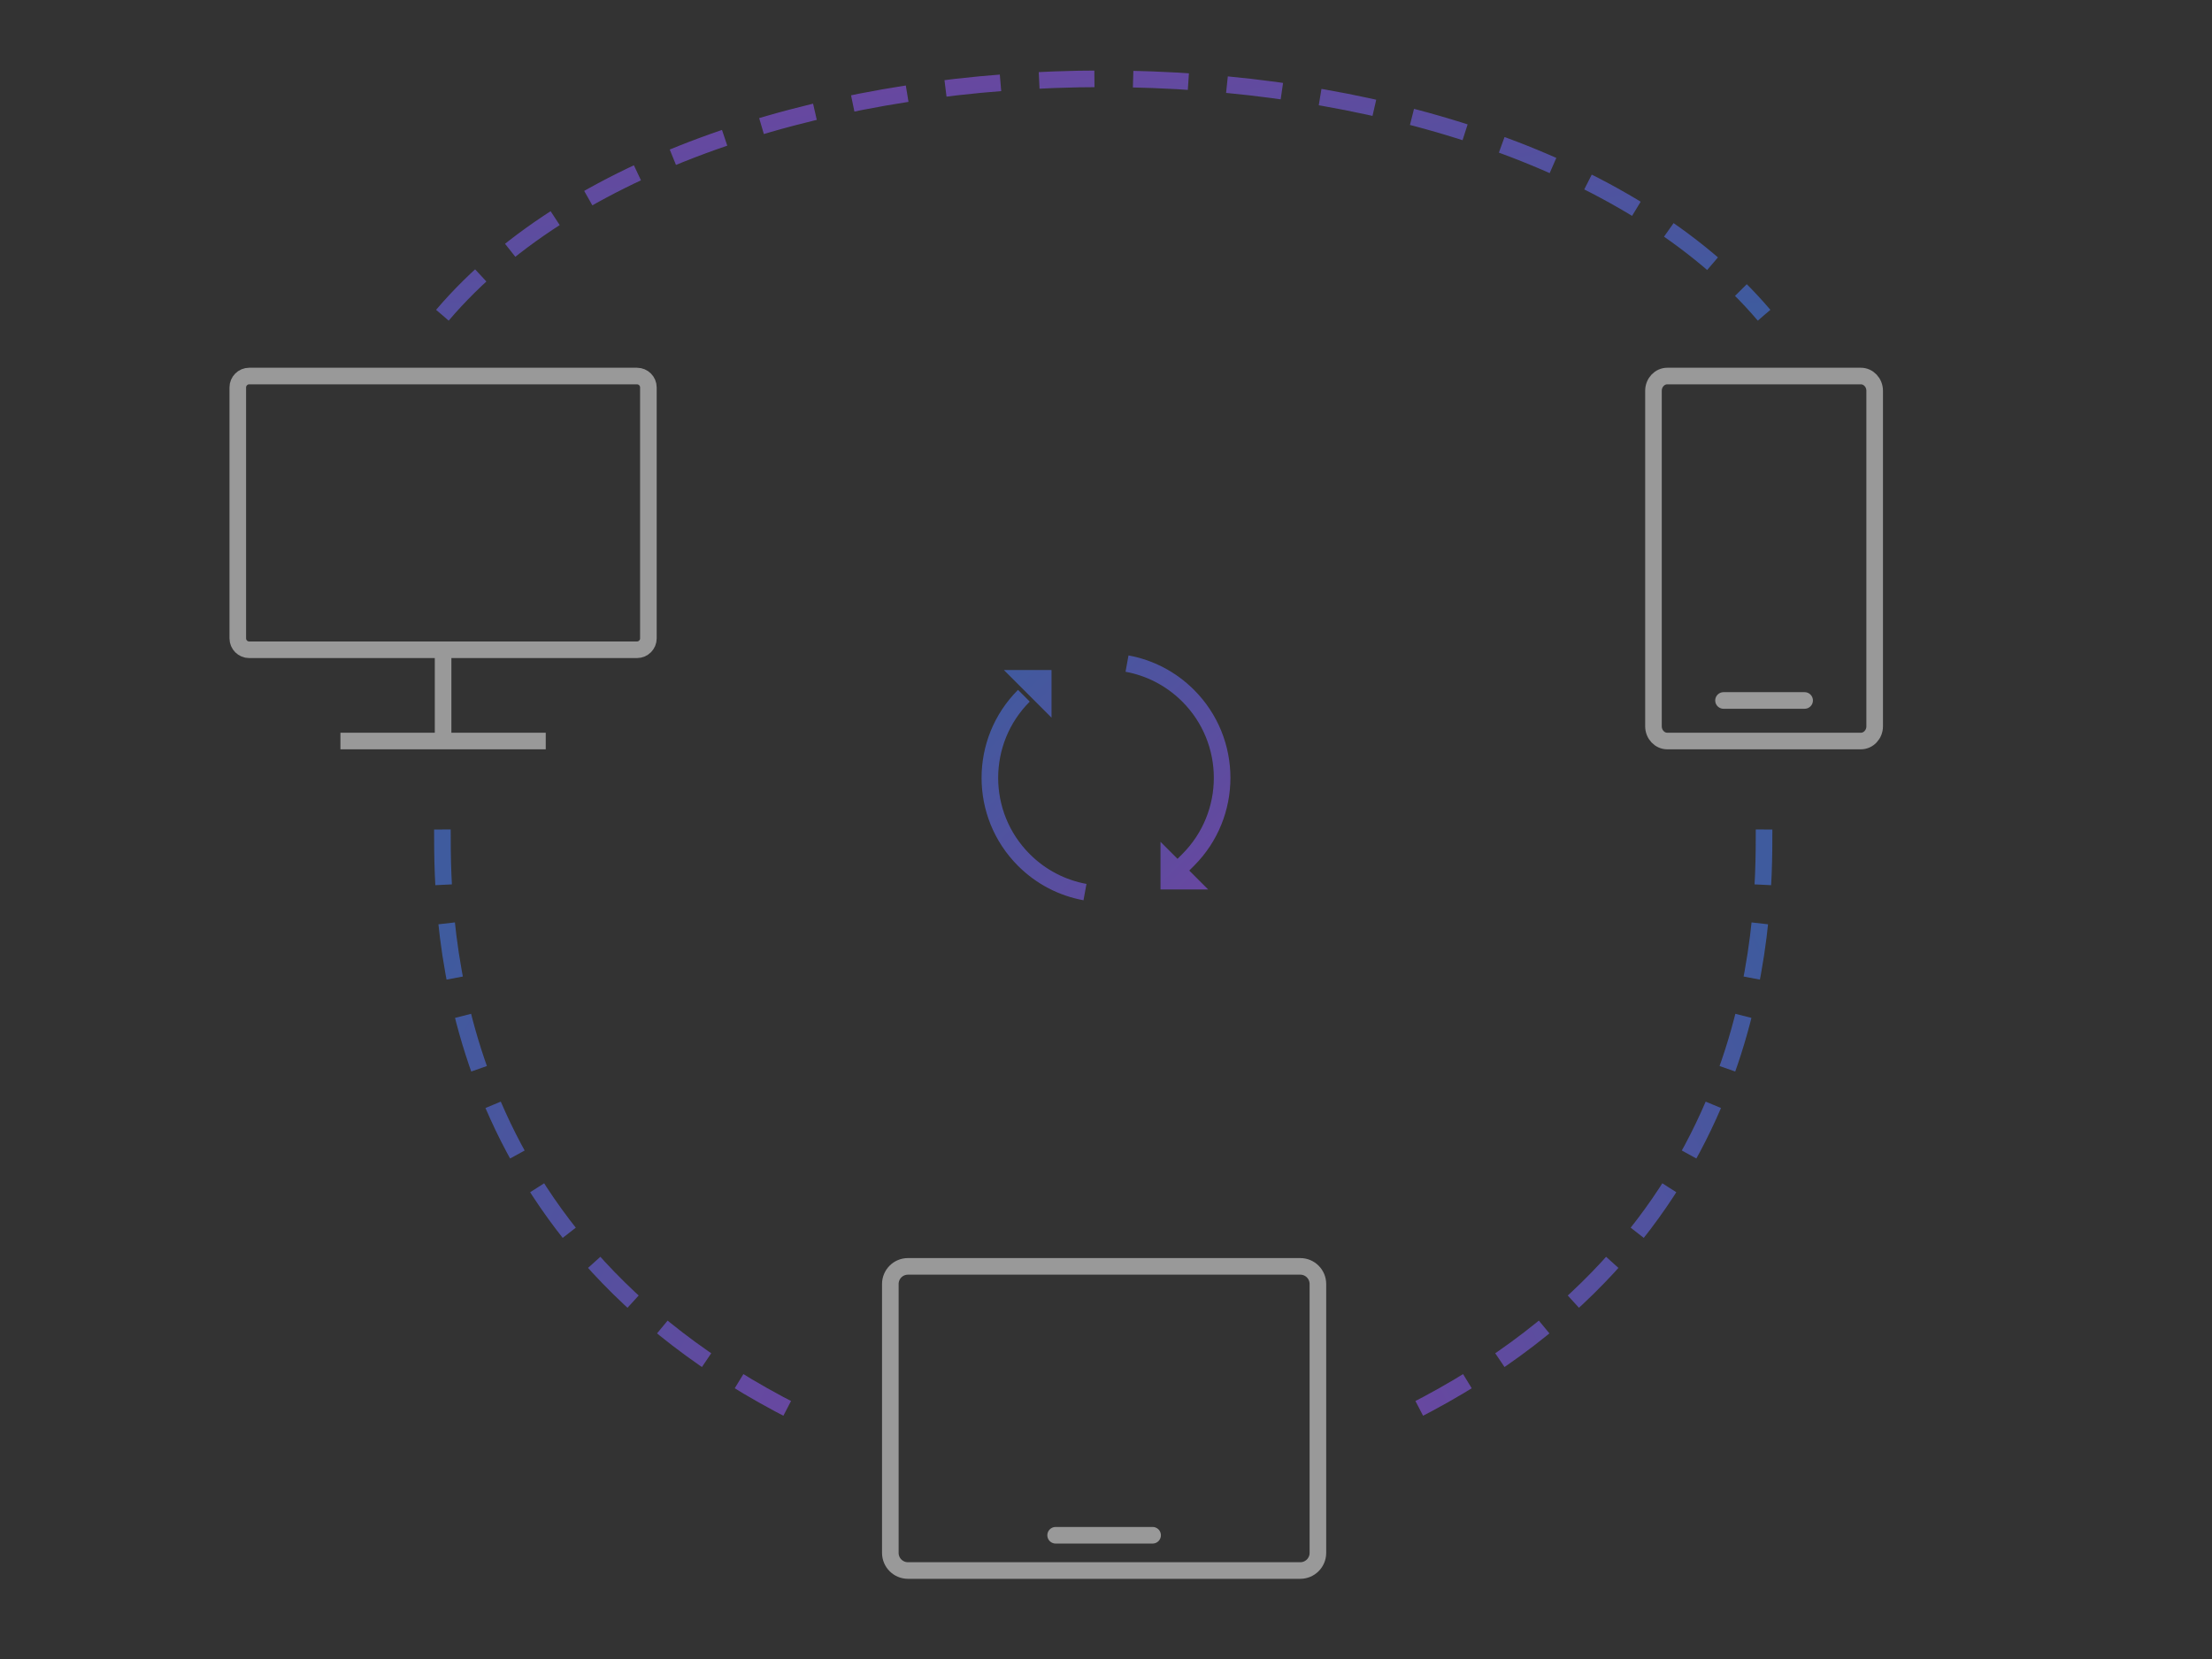<svg width="400" height="300" viewBox="0 0 400 300" fill="none" xmlns="http://www.w3.org/2000/svg">
  <rect x="0" y="0" width="400" height="300" fill="#333333" stroke="none"/>
  <path
    d="M80.125 117.5V134M80.125 134H61.562M80.125 134H98.688M45.062 117.5H115.188C116.327 117.5 117.25 116.577 117.25 115.438V70.062C117.25 68.923 116.327 68 115.188 68H45.062C43.923 68 43 68.923 43 70.062V115.438C43 116.577 43.923 117.5 45.062 117.5Z"
    stroke="white" stroke-opacity="0.5" stroke-width="3" />
  <path
    d="M311.667 126.667H326.333M336.5 134H301.5C300.119 134 299 132.806 299 131.333V70.667C299 69.194 300.119 68 301.5 68H336.5C337.881 68 339 69.194 339 70.667V131.333C339 132.806 337.881 134 336.5 134Z"
    stroke="white" stroke-opacity="0.5" stroke-width="3" stroke-linecap="round" />
  <path
    d="M190.891 277.623H208.428M238.319 280.812C238.319 282.573 236.891 284 235.13 284H164.188C162.427 284 161 282.573 161 280.812V232.188C161 230.427 162.427 229 164.188 229H235.13C236.891 229 238.319 230.427 238.319 232.188V280.812Z"
    stroke="white" stroke-opacity="0.5" stroke-width="3" stroke-linecap="round" />
  <path d="M80 150C80 167 80 225 147 257" stroke="url(#paint0_linear_194_527)" stroke-opacity="0.6"
    stroke-width="3" stroke-dasharray="10 7" />
  <path d="M319 150C319 167 319 225 252 257" stroke="url(#paint1_linear_194_527)"
    stroke-opacity="0.6" stroke-width="3" stroke-dasharray="10 7" />
  <path d="M80 57C128.5 -1.14441e-05 270.5 0 319 57" stroke="url(#paint2_linear_194_527)"
    stroke-opacity="0.6" stroke-width="3" stroke-dasharray="10 7" />
  <path
    d="M185.151 125.811C176.95 134.012 176.95 147.31 185.151 155.512C188.281 158.642 192.152 160.577 196.199 161.318M213.101 157.255L214.849 155.508C223.05 147.306 223.05 134.008 214.849 125.806C211.719 122.677 207.848 120.741 203.801 120M185.155 122.661H188.649V126.155L185.155 122.661ZM214.852 159.346H211.358V155.852L214.852 159.346Z"
    stroke="url(#paint3_linear_194_527)" stroke-opacity="0.6" stroke-width="3" />
  <defs>
    <linearGradient id="paint0_linear_194_527" x1="91" y1="148" x2="179.611" y2="193.524"
      gradientUnits="userSpaceOnUse">
      <stop stop-color="#4776E6" />
      <stop offset="1" stop-color="#8E54E9" />
    </linearGradient>
    <linearGradient id="paint1_linear_194_527" x1="307.999" y1="148" x2="219.389" y2="193.524"
      gradientUnits="userSpaceOnUse">
      <stop stop-color="#4776E6" />
      <stop offset="1" stop-color="#8E54E9" />
    </linearGradient>
    <linearGradient id="paint2_linear_194_527" x1="91.5" y1="23.435" x2="101.619" y2="89.003"
      gradientUnits="userSpaceOnUse">
      <stop stop-color="#8E54E9" />
      <stop offset="1" stop-color="#4776E6" />
    </linearGradient>
    <linearGradient id="paint3_linear_194_527" x1="179" y1="120" x2="220.313" y2="161.994"
      gradientUnits="userSpaceOnUse">
      <stop stop-color="#4776E6" />
      <stop offset="1" stop-color="#8E54E9" />
    </linearGradient>
  </defs>
</svg>
